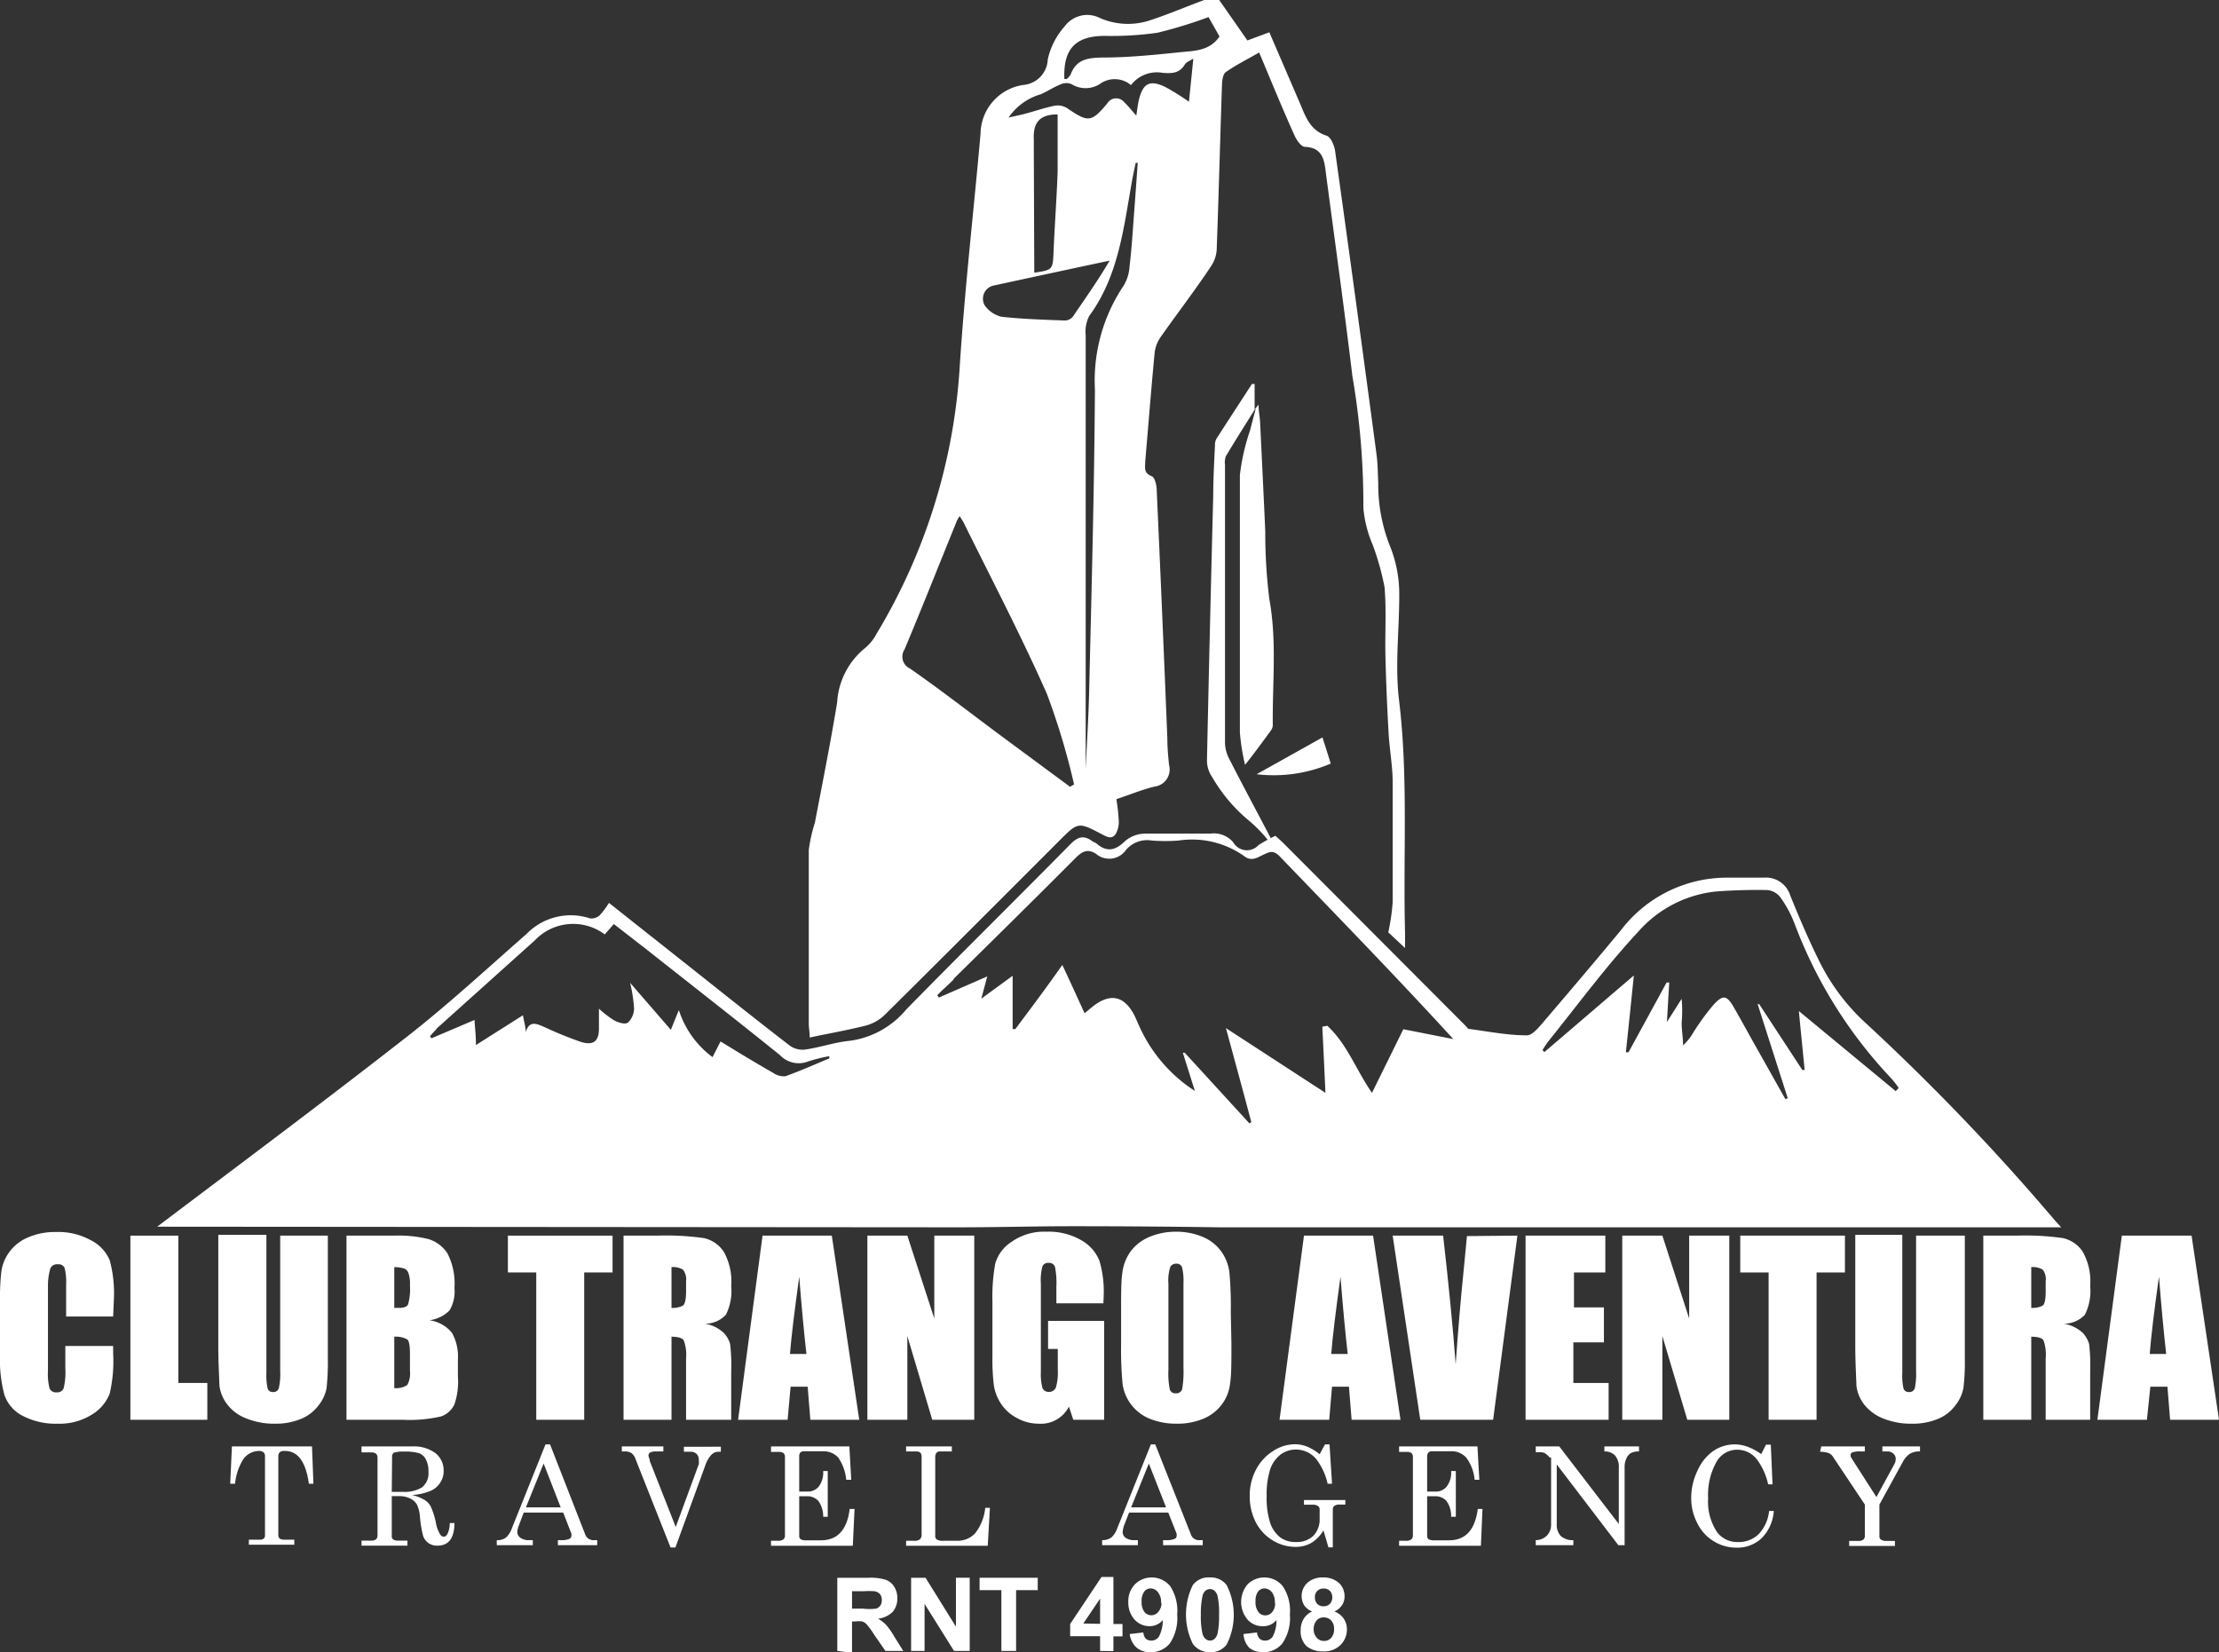 <svg xmlns="http://www.w3.org/2000/svg" viewBox="0 0 141.6 105.42"><rect x="0" y="0" width="141.6" height="105.42" fill="#333333" stroke="none"/><defs><style>.cls-1{fill:#fff;}</style></defs><g id="Capa_2" data-name="Capa 2"><g id="Capa_1-2" data-name="Capa 1"><path class="cls-1" d="M77.8,0l1.8,2.58L81,2.06l1.9,4.41c.39.89.65,1.84,1.76,2.19.26.09.49.62.54,1Q86.55,19.3,87.84,29c.08.6.08,1.21.11,1.81a10.62,10.62,0,0,0,.79,4.14A8.17,8.17,0,0,1,89.29,38c0,2.27-.29,4.56,0,6.79.58,4.9.24,9.8.37,14.7v1l-1.07-1a13.76,13.76,0,0,0,.28-1.91c0-2.56,0-5.11,0-7.67,0-1-.2-2.09-.26-3.14-.09-1.6-.16-3.2-.2-4.81s.07-3-.06-4.5a16.59,16.59,0,0,0-.76-2.71A7.64,7.64,0,0,1,87,32.42,48.3,48.3,0,0,0,86.3,24c-.52-4.32-1.12-8.63-1.69-12.94-.1-.83-.19-1.64-1.34-1.69-.23,0-.52-.41-.65-.7C81.86,7,81.13,5.2,80.35,3.35c-.75.43-1.47.79-2.13,1.25-.17.12-.23.49-.24.76-.12,3.52-.21,7.06-.34,10.58A2.12,2.12,0,0,1,77.27,17c-1,1.51-2.15,3-3.21,4.51a2.22,2.22,0,0,0-.38,1c-.22,2.31-.4,4.62-.6,6.93,0,.39-.12.74.41.94.19.07.31.53.32.82q.36,7.94.68,15.87c0,.58.05,1.16.11,1.74a1.1,1.1,0,0,1-.93,1.38c-.79.19-1.55.51-2.43.8a12.93,12.93,0,0,1,.15,1.38,1.56,1.56,0,0,1-.17.8c-.22.39-.53.26-.87.08-1.55-.82-1.55-.81-2.76.4-3.71,3.71-7.42,7.43-11.15,11.12a2.74,2.74,0,0,1-1.2.67c-1.14.29-2.31.49-3.57.76,0-.34-.06-.62-.06-.89,0-3.69,0-7.38,0-11.08A10,10,0,0,1,52,52.49c.49-2.56,1-5.11,1.42-7.67a4.83,4.83,0,0,1,1.78-3.47,3,3,0,0,0,.74-.92,37.39,37.39,0,0,0,5.3-17c.32-5,.89-9.92,1.33-14.88a3.19,3.19,0,0,1,2.73-3.13,1.7,1.7,0,0,0,1.56-1.63,4.69,4.69,0,0,1,1.09-2.12,1.78,1.78,0,0,1,2.22-.53,4.45,4.45,0,0,0,3.32.12C74.62.89,75.72.41,76.85,0ZM68.28,50.2l.26-.15a45,45,0,0,0-1.74-5.79C65.17,40.58,63.3,37,61.52,33.4a3.78,3.78,0,0,0-.29-.47c-.08.15-.14.23-.18.33-1.11,2.73-2.19,5.46-3.33,8.18a.83.83,0,0,0,.34,1.21C60,44,61.84,45.43,63.72,46.83ZM72.6,10.39h-.13c-.08.38-.16.76-.23,1.14-.54,3-.85,6.06-2.74,8.64a2.21,2.21,0,0,0-.22,1.22c0,9.2,0,18.41,0,27.7.08-1.71.18-3.32.22-4.94.15-6.43.33-12.86.37-19.29a10.86,10.86,0,0,1,1.83-6.63A2.67,2.67,0,0,0,72.08,17c.14-1.18.21-2.36.3-3.55C72.46,12.41,72.53,11.4,72.6,10.39Zm-1.79,6.24c-2.64.56-5,1.07-7.45,1.6a.86.86,0,0,0-.52,1.26,1.85,1.85,0,0,0,1.06.72c1.35.15,2.72.19,4.07.24a.68.68,0,0,0,.51-.27C69.23,19.07,70,18,70.81,16.63Zm1.36-11.2a1.61,1.61,0,0,0-2-.06,1.7,1.7,0,0,1-1.79,0,.86.86,0,0,0-.67,0c-.44.17-.84.44-1.28.64a3.75,3.75,0,0,0-2.07,1.49c.49-.11.79-.17,1.08-.25.61-.16,1.21-.37,1.83-.5a1.14,1.14,0,0,1,.81.14c1.36.93,1.55.93,2.57-.28a.66.66,0,0,1,1.08-.1c.27.26.5.55.78.87.06-.37.09-.66.15-.94.26-1.14.71-1.38,1.74-.87a16.54,16.54,0,0,1,1.47.92l.28-2.75c-.17.12-.44.2-.54.37-.34.57-.81.58-1.4.54A2.09,2.09,0,0,0,72.17,5.43ZM66,17.4c1.18-.18,1.18-.19,1.23-1.32.07-1.71.2-3.41.26-5.12,0-1.22,0-2.44,0-3.66-1.11,0-1.58.48-1.52,1.62q0,.32,0,.63ZM77.12,1.09a29.15,29.15,0,0,1-3.26,1,20.72,20.72,0,0,1-3.35.2c-1.88,0-2.67.83-2.59,2.75,0,0,.11,0,.15,0a1,1,0,0,0,.25-.29c.38-1,1.14-1.06,2.05-1.08,1.65,0,3.31-.17,4.95-.34.89-.09,1.86-.07,2.5-1Z"/><path class="cls-1" d="M61.13,78.31c2.45,0,4.89-.07,7.34-.07q4.66,0,9.35.07h53.71l-.41-.45A144.45,144.45,0,0,0,119.2,65.41,13.46,13.46,0,0,1,116,61.14c-.64-1.3-1.2-2.63-1.76-4A1.62,1.62,0,0,0,112.54,56c-.81,0-1.63,0-2.45,0a8.5,8.5,0,0,0-6.66,3.36c-1.66,2-3.36,4-5.07,6-.26.3-.63.72-.94.7-1.23,0-2.46-.25-3.69-.41-.06,0-.12-.11-.17-.16L81.9,53.8c-.16-.16-.34-.31-.51-.47a9.88,9.88,0,0,0-1.08.59,1,1,0,0,1-1.61-.17,1.61,1.61,0,0,0-1.46-.56c-1.4,0-2.8,0-4.2,0a2,2,0,0,0-1.24.47c-.61.6-1.15.74-1.82.17-.07-.07-.19-.09-.27-.15-.52-.39-.9-.32-1.39.17-3.48,3.53-7,7-10.49,10.56a5.67,5.67,0,0,1-3.61,2c-.94.09-1.85.41-2.79.55a1.39,1.39,0,0,1-1-.22c-2.07-1.59-4.11-3.22-6.15-4.84l-5.42-4.29a5.37,5.37,0,0,1-.6.8.79.79,0,0,1-.6.19,3.94,3.94,0,0,0-4.07,1c-2.5,2.19-4.94,4.45-7.56,6.5-5.27,4.12-10.64,8.12-16,12.17ZM98.79,66.46c1.9-2.36,3.7-4.81,5.74-7a7.64,7.64,0,0,1,5-2.58c1.07-.08,2.16-.11,3.24-.09a1.18,1.18,0,0,1,.83.45,7.42,7.42,0,0,1,.93,1.73,29.27,29.27,0,0,0,6.17,9.85,5.59,5.59,0,0,1,.46.6l-.19.2-6.18-5.11c.11,1.15.24,2.45.37,3.76l-.15,0-2.75-4.2-.1,0,1.92,6-.15.06L112,66.7c-.45-.8-.89-1.61-1.35-2.41s-.7-.85-1.34-.14a15.43,15.43,0,0,0-1.25,1.72,3.48,3.48,0,0,1-.66.83c0-.48-.09-1-.09-1.43a8.93,8.93,0,0,0,0-1.54l-.94,1.48c.06-1,.1-1.75.15-2.52l-.17,0-2.43,4.45-.17,0c.17-1.57.33-3.14.51-4.9l-5.71,4.89L98.43,67C98.55,66.81,98.66,66.63,98.79,66.46Zm-37.94-4c2.61-2.57,5.22-5.14,7.81-7.74.42-.42.77-.57,1.28-.24a1.3,1.3,0,0,0,1.92-.26,1.77,1.77,0,0,1,1.63-.59,11.1,11.1,0,0,0,1.73,0,5.75,5.75,0,0,1,4.18,1c.47.36.84.08,1.23-.1s.62-.29,1,.08c3.71,3.85,7.44,7.68,11.11,11.69l-3.19-.63-2,4.06c-1-1.43-1.58-3.11-2.85-4.28l-.32.06c.07,1.37.13,2.73.2,4.22l-6.35-4.13c.57,2.1,1.09,4,1.62,6l-.12.08L75.6,67.17l-.12,0c.26.82.51,1.63.77,2.44a9.56,9.56,0,0,1-3.53-4.09c-.1-.21-.19-.43-.29-.65-.65-1.33-1.56-1.55-2.71-.64l-.51.42c-.46-1-.91-2-1.42-3.08-1,1.42-2,2.76-3,4.09l-.17,0v-3.4l-2,1.46L63,62.3l-3.09,1.35-.1-.15C60.13,63.17,60.5,62.85,60.85,62.5Zm-33,3.18L34.13,60a3.37,3.37,0,0,1,4.46-.38l.58-.66,2,1.55c2.87,2.27,5.76,4.52,8.61,6.82a1.64,1.64,0,0,0,1.78.4,10,10,0,0,1,1.36-.34l0,.14c-.93.39-1.85.8-2.8,1.14a1.18,1.18,0,0,1-.79-.22c-1.11-.63-2.21-1.3-3.35-2l-.51,1a6,6,0,0,1-2.15-3c-.16.39-.32.78-.51,1.26l-2.6-3a9.69,9.69,0,0,1,.25,1.61,1.27,1.27,0,0,1-.39.93c-.19.13-.64,0-.92-.17a6.36,6.36,0,0,1-.93-.72c0,.49,0,.87,0,1.26,0,.84-.37,1.11-1.18.85a24.33,24.33,0,0,1-2.26-.92c-.47-.2-1-.5-1.23.31,0-.33-.11-.66-.18-1.08l-3,1.9c0-.65-.06-1.07-.09-1.6l-2.75,1.17-.09-.13A5.23,5.23,0,0,1,27.84,65.68Z"/><path class="cls-1" d="M80.07,26.12l.24-.3c0,.41.08.76.1,1.1.11,2.34.23,4.68.33,7A34,34,0,0,0,81,38.23c.49,2.67.19,5.34.22,8a.6.6,0,0,1-.1.35c-.51.7-1,1.38-1.67,2.22a13.39,13.39,0,0,1-.33-2.08c0-5.47,0-10.94,0-16.41a13.61,13.61,0,0,1,.66-2.88c.11-.45.23-.89.35-1.34Z"/><path class="cls-1" d="M80.09,26.1c-.63,1-1.26,2-1.86,3a1.14,1.14,0,0,0-.06.56q0,8.86,0,17.74a2.3,2.3,0,0,0,.26,1c.82,1.61,1.68,3.21,2.52,4.81.08.15.15.29.22.44l-.14.11a8.47,8.47,0,0,0-1.37-1.43,10.29,10.29,0,0,1-2.31-2.75,1.85,1.85,0,0,1-.33-1.1q.18-8.44.4-16.9c0-1,.06-2.11.11-3.16a.84.84,0,0,1,.09-.42c.75-1.17,1.51-2.33,2.27-3.5l.17,0v1.59Z"/><path class="cls-1" d="M80.19,49.4l4.2-2.35.53,1.67A9.25,9.25,0,0,1,80.19,49.4Z"/><path class="cls-1" d="M53.43,105.34v-4.67h2a3.23,3.23,0,0,1,1.09.13,1.06,1.06,0,0,1,.54.44,1.33,1.33,0,0,1,.2.74,1.28,1.28,0,0,1-.3.87,1.56,1.56,0,0,1-.93.43,2.36,2.36,0,0,1,.51.39,4.78,4.78,0,0,1,.53.76l.57.91H56.5l-.69-1a6,6,0,0,0-.49-.68.76.76,0,0,0-.29-.2,1.7,1.7,0,0,0-.47,0h-.19v2Zm.94-2.7h.7a3.58,3.58,0,0,0,.84,0,.55.55,0,0,0,.27-.2.63.63,0,0,0,.09-.35.58.58,0,0,0-.12-.38.57.57,0,0,0-.36-.18,4.78,4.78,0,0,0-.69,0h-.73Z"/><path class="cls-1" d="M58.14,105.34v-4.67h.92L61,103.79v-3.12h.88v4.67h-1l-1.88-3v3Z"/><path class="cls-1" d="M63.9,105.34v-3.88H62.51v-.79h3.71v.79H64.84v3.88Z"/><path class="cls-1" d="M70.2,105.34v-.94H68.29v-.78l2-3h.76v3h.58v.79h-.58v.94Zm0-1.73V102l-1.07,1.59Z"/><path class="cls-1" d="M72.09,104.26l.87-.1a.64.64,0,0,0,.16.4.52.52,0,0,0,.36.12.58.58,0,0,0,.47-.25,2.2,2.2,0,0,0,.25-1.06,1.09,1.09,0,0,1-.85.39,1.28,1.28,0,0,1-.95-.42,1.61,1.61,0,0,1-.4-1.11,1.56,1.56,0,0,1,.42-1.14,1.53,1.53,0,0,1,2.25.11,2.88,2.88,0,0,1,.45,1.81,2.93,2.93,0,0,1-.47,1.85,1.56,1.56,0,0,1-1.24.56,1.31,1.31,0,0,1-.88-.29A1.39,1.39,0,0,1,72.09,104.26Zm2-2a1,1,0,0,0-.2-.67.59.59,0,0,0-.46-.24.51.51,0,0,0-.41.2,1,1,0,0,0-.17.64,1,1,0,0,0,.18.66.56.56,0,0,0,.88,0A.86.86,0,0,0,74.12,102.3Z"/><path class="cls-1" d="M77.21,100.65a1.26,1.26,0,0,1,1.06.48,4.17,4.17,0,0,1,0,3.81,1.26,1.26,0,0,1-1.06.48,1.32,1.32,0,0,1-1.09-.53,4.24,4.24,0,0,1,0-3.76A1.26,1.26,0,0,1,77.21,100.65Zm0,.74a.48.48,0,0,0-.29.11.64.64,0,0,0-.19.37,5.09,5.09,0,0,0-.1,1.17,4.77,4.77,0,0,0,.09,1.13.68.68,0,0,0,.21.4.43.43,0,0,0,.28.11.44.44,0,0,0,.29-.11.68.68,0,0,0,.2-.37,5.19,5.19,0,0,0,.09-1.16,4.81,4.81,0,0,0-.08-1.13.68.68,0,0,0-.21-.41A.44.44,0,0,0,77.21,101.39Z"/><path class="cls-1" d="M79.35,104.26l.86-.1a.71.71,0,0,0,.17.4.51.51,0,0,0,.35.12.58.58,0,0,0,.48-.25,2.11,2.11,0,0,0,.24-1.06,1.05,1.05,0,0,1-.84.39,1.27,1.27,0,0,1-1-.42,1.75,1.75,0,0,1,0-2.25,1.52,1.52,0,0,1,2.24.11,2.81,2.81,0,0,1,.46,1.81,2.87,2.87,0,0,1-.48,1.85,1.54,1.54,0,0,1-1.23.56,1.34,1.34,0,0,1-.89-.29A1.39,1.39,0,0,1,79.35,104.26Zm2-2a1,1,0,0,0-.19-.67.61.61,0,0,0-.47-.24.53.53,0,0,0-.41.2,1,1,0,0,0-.16.64,1,1,0,0,0,.18.66.53.53,0,0,0,.44.22.56.56,0,0,0,.44-.21A.86.86,0,0,0,81.37,102.3Z"/><path class="cls-1" d="M83.73,102.82a1.06,1.06,0,0,1-.51-.4,1.15,1.15,0,0,1,.21-1.43,1.44,1.44,0,0,1,1-.34,1.47,1.47,0,0,1,1,.34,1.16,1.16,0,0,1,.37.86,1,1,0,0,1-.17.58,1.09,1.09,0,0,1-.48.39,1.25,1.25,0,0,1,.59.45,1.2,1.2,0,0,1,.21.7,1.39,1.39,0,0,1-.42,1,1.48,1.48,0,0,1-1.09.4,1.66,1.66,0,0,1-1.06-.33A1.31,1.31,0,0,1,83,104a1.37,1.37,0,0,1,.18-.69A1.23,1.23,0,0,1,83.73,102.82Zm.1,1.1a.79.79,0,0,0,.19.57.59.59,0,0,0,.47.21.58.58,0,0,0,.46-.2.81.81,0,0,0,.18-.57.76.76,0,0,0-.18-.53.63.63,0,0,0-.47-.2.57.57,0,0,0-.49.23A.8.8,0,0,0,83.83,103.92Zm.08-2a.57.57,0,0,0,.15.42.55.55,0,0,0,.4.15.57.57,0,0,0,.41-.16.64.64,0,0,0,0-.82.54.54,0,0,0-.4-.15.52.52,0,0,0-.56.56Z"/><path class="cls-1" d="M14.8,92.29h5.11L20,94.67h-.29c-.19-1.39-.7-2.09-1.52-2.09a.5.5,0,0,0-.34.08.38.38,0,0,0-.09.28v5a.29.29,0,0,0,.09.23.54.54,0,0,0,.29.07h.64v.32H15.88v-.32h.73a.36.36,0,0,0,.22-.07.27.27,0,0,0,.08-.19V92.9a.31.31,0,0,0-.1-.24.47.47,0,0,0-.32-.08,1.23,1.23,0,0,0-1,.58A3.64,3.64,0,0,0,15,94.67h-.31Z"/><path class="cls-1" d="M23.07,92.29h3.25a2.3,2.3,0,0,1,1.47.43,1.4,1.4,0,0,1,.52,1.13,1.31,1.31,0,0,1-.21.74,1.37,1.37,0,0,1-.59.52,3.59,3.59,0,0,1-1.22.28,2.79,2.79,0,0,1,.83.33,1.13,1.13,0,0,1,.37.41,4.88,4.88,0,0,1,.32,1,2.12,2.12,0,0,0,.27.76.29.29,0,0,0,.24.16c.09,0,.17-.06.24-.19a1.62,1.62,0,0,0,.14-.68H29c0,1-.41,1.44-1.07,1.44A.92.92,0,0,1,27,98a7.17,7.17,0,0,1-.2-1.2,2.24,2.24,0,0,0-.2-.81,1,1,0,0,0-.43-.38,1.54,1.54,0,0,0-.7-.15H25V98a.28.28,0,0,0,.08.22.56.56,0,0,0,.32.08H26v.32H23.07v-.32h.62a.47.47,0,0,0,.3-.08.3.3,0,0,0,.1-.22v-5a.34.34,0,0,0-.1-.25.51.51,0,0,0-.3-.08h-.62ZM25,95.19h.75a2.15,2.15,0,0,0,1.17-.28,1.14,1.14,0,0,0,.42-1,1.56,1.56,0,0,0-.16-.78.78.78,0,0,0-.42-.4,3.14,3.14,0,0,0-1-.11,1.76,1.76,0,0,0-.62.07.26.26,0,0,0-.12.24Z"/><path class="cls-1" d="M34.81,92.16h.29l2.25,5.76a.55.55,0,0,0,.56.35h.2v.32H35.6v-.32h.2a1.21,1.21,0,0,0,.55-.09.2.2,0,0,0,.11-.18.4.4,0,0,0,0-.15l-.52-1.34H33.42l-.29.77a1.38,1.38,0,0,0-.12.48.45.45,0,0,0,.2.36.89.89,0,0,0,.56.15H34v.32H31.7v-.32a.91.91,0,0,0,.58-.16,1.45,1.45,0,0,0,.39-.61Zm-.12,1.22-1.13,2.8h2.22Z"/><path class="cls-1" d="M39.68,92.29h2.65v.32h-.46a.84.84,0,0,0-.39.07.24.24,0,0,0-.1.18.73.73,0,0,0,.08.26l0,.09,1.66,4.22,1.47-4a1.19,1.19,0,0,0,0-.29.48.48,0,0,0-.14-.37.52.52,0,0,0-.38-.14h-.43v-.32H46v.32h-.18a.63.63,0,0,0-.43.2,1.82,1.82,0,0,0-.38.66L43.1,98.74h-.31l-2.23-5.63a.8.8,0,0,0-.26-.39.75.75,0,0,0-.42-.11h-.2Z"/><path class="cls-1" d="M49.2,92.29h5l.12,2.13H54A3,3,0,0,0,53.49,93a1.28,1.28,0,0,0-1-.4H51.3a.32.32,0,0,0-.23.08.37.37,0,0,0-.07.25v2.24h.53a.89.89,0,0,0,.71-.31,1.51,1.51,0,0,0,.29-1h.29v2.92h-.29a1.69,1.69,0,0,0-.3-1,.92.92,0,0,0-.74-.31H51V98a.26.26,0,0,0,.09.21.55.55,0,0,0,.3.07h1c1.06,0,1.67-.68,1.83-2h.31l-.11,2.35H49.2v-.32h.43a.56.56,0,0,0,.36-.09.3.3,0,0,0,.1-.25v-5a.33.33,0,0,0-.09-.25.43.43,0,0,0-.28-.08H49.2Z"/><path class="cls-1" d="M57.82,92.29h2.92v.32H60a.3.3,0,0,0-.24.09.43.43,0,0,0-.08.28v5a.28.28,0,0,0,.1.25.72.72,0,0,0,.4.08h.89a1.53,1.53,0,0,0,1.15-.47,3.12,3.12,0,0,0,.65-1.63h.3l-.14,2.42H57.82v-.32h.52a.53.53,0,0,0,.37-.1.42.42,0,0,0,.1-.32V92.93a.36.36,0,0,0-.08-.24.41.41,0,0,0-.27-.08h-.64Z"/><path class="cls-1" d="M73.44,92.16h.28L76,97.92a.54.54,0,0,0,.56.35h.19v.32H74.22v-.32h.2a1.19,1.19,0,0,0,.55-.09.18.18,0,0,0,.11-.18.39.39,0,0,0,0-.15l-.53-1.34H72.05l-.3.77a1.58,1.58,0,0,0-.11.48.44.44,0,0,0,.19.36.92.92,0,0,0,.57.15h.21v.32H70.33v-.32a1,1,0,0,0,.58-.16,1.45,1.45,0,0,0,.39-.61Zm-.13,1.22-1.13,2.8h2.23Z"/><path class="cls-1" d="M84.21,92.79l.34-.63h.29L85,94.67h-.28A4,4,0,0,0,84,93.11a1.67,1.67,0,0,0-1.27-.62,1.63,1.63,0,0,0-1,.31,2,2,0,0,0-.67.93,5.36,5.36,0,0,0-.23,1.75,5.14,5.14,0,0,0,.23,1.71,2,2,0,0,0,.64.91,1.65,1.65,0,0,0,1,.29A1.52,1.52,0,0,0,83.8,98a1.49,1.49,0,0,0,.41-1.08V96.3a.25.25,0,0,0-.11-.21.58.58,0,0,0-.36-.08h-.53v-.3h2.64V96h-.36a.58.58,0,0,0-.34.08.3.3,0,0,0-.1.24v2.41h-.28c-.11-.38-.21-.74-.32-1.08a2.31,2.31,0,0,1-.76.79,2,2,0,0,1-1,.26,2.81,2.81,0,0,1-1.47-.41,2.92,2.92,0,0,1-1.08-1.15,3.59,3.59,0,0,1-.39-1.68,3.49,3.49,0,0,1,.4-1.69,3.07,3.07,0,0,1,1.08-1.18,2.58,2.58,0,0,1,1.39-.44,2.14,2.14,0,0,1,.76.14A3.13,3.13,0,0,1,84.21,92.79Z"/><path class="cls-1" d="M89.28,92.29h5l.12,2.13H94.1A2.76,2.76,0,0,0,93.56,93a1.25,1.25,0,0,0-1-.4H91.37a.29.29,0,0,0-.22.08.37.37,0,0,0-.08.25v2.24h.54a.87.87,0,0,0,.7-.31,1.45,1.45,0,0,0,.29-1h.3v2.92h-.3a1.63,1.63,0,0,0-.29-1,.93.93,0,0,0-.75-.31h-.49V98a.26.26,0,0,0,.09.21.56.56,0,0,0,.31.07h1c1.06,0,1.66-.68,1.83-2h.3l-.1,2.35H89.28v-.32h.43a.53.53,0,0,0,.35-.09.3.3,0,0,0,.1-.25v-5a.37.37,0,0,0-.08-.25.46.46,0,0,0-.29-.08h-.51Z"/><path class="cls-1" d="M98,92.29h1.5l3.8,4.95V93.66a1.1,1.1,0,0,0-.25-.8.91.91,0,0,0-.67-.25v-.32h2.21v.32a1.09,1.09,0,0,0-.51.1.72.72,0,0,0-.29.34,1.19,1.19,0,0,0-.12.54v5h-.4l-3.93-5.15v3.8a1.05,1.05,0,0,0,.26.77,1.14,1.14,0,0,0,.8.26v.32H98v-.32a1,1,0,0,0,.72-.3,1,1,0,0,0,.26-.68V93L98.89,93a1.27,1.27,0,0,0-.31-.28.68.68,0,0,0-.31-.06H98Z"/><path class="cls-1" d="M112.39,92.78l.3-.6H113l.11,2.53h-.28a4.1,4.1,0,0,0-.71-1.58,1.59,1.59,0,0,0-1.26-.63,1.52,1.52,0,0,0-1.29.71A4.31,4.31,0,0,0,109,95.6a3.52,3.52,0,0,0,.57,2.16,1.61,1.61,0,0,0,1.36.63,1.81,1.81,0,0,0,1.28-.49,2.5,2.5,0,0,0,.68-1.49h.3a2.71,2.71,0,0,1-.77,1.73,2.25,2.25,0,0,1-1.61.61,2.78,2.78,0,0,1-2.49-1.54,3.45,3.45,0,0,1-.4-1.63,4,4,0,0,1,.41-1.76,3,3,0,0,1,1-1.24,2.43,2.43,0,0,1,1.37-.42,2.39,2.39,0,0,1,.79.14A3.88,3.88,0,0,1,112.39,92.78Z"/><path class="cls-1" d="M116.22,92.29H119v.32h-.3a1.3,1.3,0,0,0-.5.06.18.18,0,0,0-.11.17.36.36,0,0,0,.06.2l1.59,2.48,1.15-2.11a.68.68,0,0,0,.08-.31.43.43,0,0,0-.15-.35.56.56,0,0,0-.41-.14h-.29v-.32h2.4v.32a1.2,1.2,0,0,0-.65.15,1.51,1.51,0,0,0-.46.54L119.93,96v2a.27.27,0,0,0,.09.23.6.6,0,0,0,.36.09h.54v.32H118v-.32h.57a.53.53,0,0,0,.33-.08A.3.3,0,0,0,119,98V96l-2-3a.7.7,0,0,0-.29-.28,1.77,1.77,0,0,0-.57-.09Z"/><path class="cls-1" d="M7.22,84h-3v-2a3.84,3.84,0,0,0-.1-1.11.42.42,0,0,0-.43-.22.46.46,0,0,0-.48.27A4,4,0,0,0,3.06,82v5.46a3.8,3.8,0,0,0,.1,1.12.44.44,0,0,0,.46.26.43.43,0,0,0,.44-.26,4.27,4.27,0,0,0,.11-1.23V85.88H7.22v.46A9.1,9.1,0,0,1,7,88.92a2.71,2.71,0,0,1-1.14,1.34,3.87,3.87,0,0,1-2.18.58,4.55,4.55,0,0,1-2.21-.49A2.36,2.36,0,0,1,.28,89,8.75,8.75,0,0,1,0,86.42V83a14.72,14.72,0,0,1,.09-1.9,2.7,2.7,0,0,1,.52-1.23,2.79,2.79,0,0,1,1.19-.92,4.25,4.25,0,0,1,1.76-.34,4.28,4.28,0,0,1,2.23.52A2.53,2.53,0,0,1,7,80.41a8,8,0,0,1,.27,2.43Z"/><path class="cls-1" d="M11.38,78.84v9.4h1.85v2.35H8.32V78.84Z"/><path class="cls-1" d="M20.92,78.84v7.85a15.58,15.58,0,0,1-.08,1.88,2.53,2.53,0,0,1-.52,1.11,2.63,2.63,0,0,1-1.13.86,4.19,4.19,0,0,1-1.65.3,4.71,4.71,0,0,1-1.86-.35,2.73,2.73,0,0,1-1.2-.91A2.47,2.47,0,0,1,14,88.4c0-.41-.07-1.28-.07-2.61v-7H17v8.81a3.74,3.74,0,0,0,.08,1,.33.33,0,0,0,.34.22.35.35,0,0,0,.37-.24,4.09,4.09,0,0,0,.09-1.11V78.84Z"/><path class="cls-1" d="M22.11,78.84h3.05a8,8,0,0,1,2.18.22,2.22,2.22,0,0,1,1.21.91A4.17,4.17,0,0,1,29,82.18a2.35,2.35,0,0,1-.32,1.44,2.24,2.24,0,0,1-1.27.62,2.26,2.26,0,0,1,1.43.8,3.08,3.08,0,0,1,.38,1.7v1.09A4.43,4.43,0,0,1,29,89.6a1.46,1.46,0,0,1-.87.78,8.94,8.94,0,0,1-2.44.21H22.11Zm3.05,2v2.61h.31c.3,0,.49-.07.57-.22A3.67,3.67,0,0,0,26.16,82a2.05,2.05,0,0,0-.1-.78.51.51,0,0,0-.26-.28A2.2,2.2,0,0,0,25.16,80.85Zm0,4.44v3.29a1.31,1.31,0,0,0,.83-.2,1.52,1.52,0,0,0,.17-.9V86.39c0-.51-.05-.81-.16-.92A1.5,1.5,0,0,0,25.16,85.29Z"/><path class="cls-1" d="M39.09,78.84v2.35H37.28v9.4H34.22v-9.4H32.41V78.84Z"/><path class="cls-1" d="M39.79,78.84H42a16.84,16.84,0,0,1,2.93.16,2.05,2.05,0,0,1,1.25.86,3.86,3.86,0,0,1,.48,2.19,3.38,3.38,0,0,1-.34,1.84,1.81,1.81,0,0,1-1.34.57,2.3,2.3,0,0,1,1.22.6,1.75,1.75,0,0,1,.39.69,11.42,11.42,0,0,1,.07,1.74v3.1H43.78V86.68a2.65,2.65,0,0,0-.15-1.16c-.1-.15-.36-.23-.78-.23v5.3H39.79Zm3.06,2v2.61a1.4,1.4,0,0,0,.72-.14c.14-.09.21-.4.21-.92v-.64a1,1,0,0,0-.2-.74A1.2,1.2,0,0,0,42.85,80.85Z"/><path class="cls-1" d="M53.08,78.84l1.75,11.75H51.71l-.17-2.11H50.45l-.19,2.11H47.1l1.56-11.75Zm-1.62,7.55c-.15-1.33-.31-3-.46-4.93-.31,2.25-.51,3.89-.59,4.93Z"/><path class="cls-1" d="M62.17,78.84V90.59H59.49L57.9,85.25v5.34H55.35V78.84H57.9l1.72,5.29V78.84Z"/><path class="cls-1" d="M70.41,83.16h-3V82.1a5.16,5.16,0,0,0-.09-1.27.39.39,0,0,0-.42-.25.38.38,0,0,0-.38.22,3.49,3.49,0,0,0-.1,1.12v5.64a3.34,3.34,0,0,0,.1,1,.41.41,0,0,0,.41.25.46.46,0,0,0,.45-.28,3.35,3.35,0,0,0,.12-1.11V86.07h-.62V84.28h3.58v6.31H68.49l-.28-.84a2,2,0,0,1-1.91,1.09,2.87,2.87,0,0,1-1.44-.38,2.7,2.7,0,0,1-1-.92,2.9,2.9,0,0,1-.44-1.16,13.43,13.43,0,0,1-.09-1.82V83.07a11.86,11.86,0,0,1,.18-2.45,2.46,2.46,0,0,1,1.05-1.39,3.59,3.59,0,0,1,2.22-.64,4.12,4.12,0,0,1,2.23.55,2.63,2.63,0,0,1,1.15,1.31,6.94,6.94,0,0,1,.27,2.21Z"/><path class="cls-1" d="M78.58,85.72c0,1.18,0,2-.08,2.51A2.75,2.75,0,0,1,78,89.57a2.83,2.83,0,0,1-1.18.94,4.3,4.3,0,0,1-1.75.33,4.54,4.54,0,0,1-1.69-.31,2.82,2.82,0,0,1-1.21-.93,2.74,2.74,0,0,1-.54-1.34,24,24,0,0,1-.09-2.54v-2c0-1.18,0-2,.08-2.51a2.91,2.91,0,0,1,.52-1.35,2.84,2.84,0,0,1,1.19-.93A4.29,4.29,0,0,1,75,78.59a4.37,4.37,0,0,1,1.7.31,2.78,2.78,0,0,1,1.21.92,2.88,2.88,0,0,1,.54,1.35,24,24,0,0,1,.09,2.54Zm-3.06-3.86a3.65,3.65,0,0,0-.09-1,.36.36,0,0,0-.37-.23.43.43,0,0,0-.37.18,2.74,2.74,0,0,0-.13,1.1v5.49a5,5,0,0,0,.09,1.26.36.36,0,0,0,.39.24.38.38,0,0,0,.4-.28,6.51,6.51,0,0,0,.08-1.31Z"/><path class="cls-1" d="M87.62,78.84l1.75,11.75H86.25l-.17-2.11H85l-.18,2.11H81.65l1.56-11.75ZM86,86.39c-.15-1.33-.31-3-.46-4.93-.31,2.25-.51,3.89-.59,4.93Z"/><path class="cls-1" d="M96.83,78.84,95.28,90.59H90.63L88.87,78.84h3.22q.55,4.84.8,8.21.24-3.39.51-6l.21-2.18Z"/><path class="cls-1" d="M97.35,78.84h5.09v2.35h-2v2.23h1.91v2.23H100.4v2.59h2.25v2.35h-5.3Z"/><path class="cls-1" d="M110.35,78.84V90.59h-2.68l-1.59-5.34v5.34h-2.56V78.84h2.56l1.71,5.29V78.84Z"/><path class="cls-1" d="M117.73,78.84v2.35h-1.81v9.4h-3.06v-9.4h-1.81V78.84Z"/><path class="cls-1" d="M125.38,78.84v7.85a13.26,13.26,0,0,1-.09,1.88,2.53,2.53,0,0,1-.52,1.11,2.6,2.6,0,0,1-1.12.86,4.21,4.21,0,0,1-1.66.3,4.71,4.71,0,0,1-1.86-.35,2.85,2.85,0,0,1-1.2-.91,2.45,2.45,0,0,1-.47-1.18c0-.41-.07-1.28-.07-2.61v-7h3v8.81a3.74,3.74,0,0,0,.08,1,.33.33,0,0,0,.34.22.36.36,0,0,0,.38-.24,4.77,4.77,0,0,0,.08-1.11V78.84Z"/><path class="cls-1" d="M126.56,78.84h2.16a16.84,16.84,0,0,1,2.93.16,2.05,2.05,0,0,1,1.25.86,3.86,3.86,0,0,1,.48,2.19,3.38,3.38,0,0,1-.34,1.84,1.83,1.83,0,0,1-1.34.57,2.34,2.34,0,0,1,1.22.6,1.75,1.75,0,0,1,.39.69,11.42,11.42,0,0,1,.07,1.74v3.1h-2.84V86.68a2.71,2.71,0,0,0-.14-1.16c-.1-.15-.36-.23-.78-.23v5.3h-3.06Zm3.06,2v2.61a1.4,1.4,0,0,0,.72-.14c.14-.09.2-.4.2-.92v-.64a1,1,0,0,0-.19-.74A1.2,1.2,0,0,0,129.62,80.85Z"/><path class="cls-1" d="M139.85,78.84l1.75,11.75h-3.12l-.17-2.11h-1.09L137,90.59h-3.16l1.56-11.75Zm-1.62,7.55c-.15-1.33-.31-3-.46-4.93-.32,2.25-.51,3.89-.59,4.93Z"/></g></g></svg>
